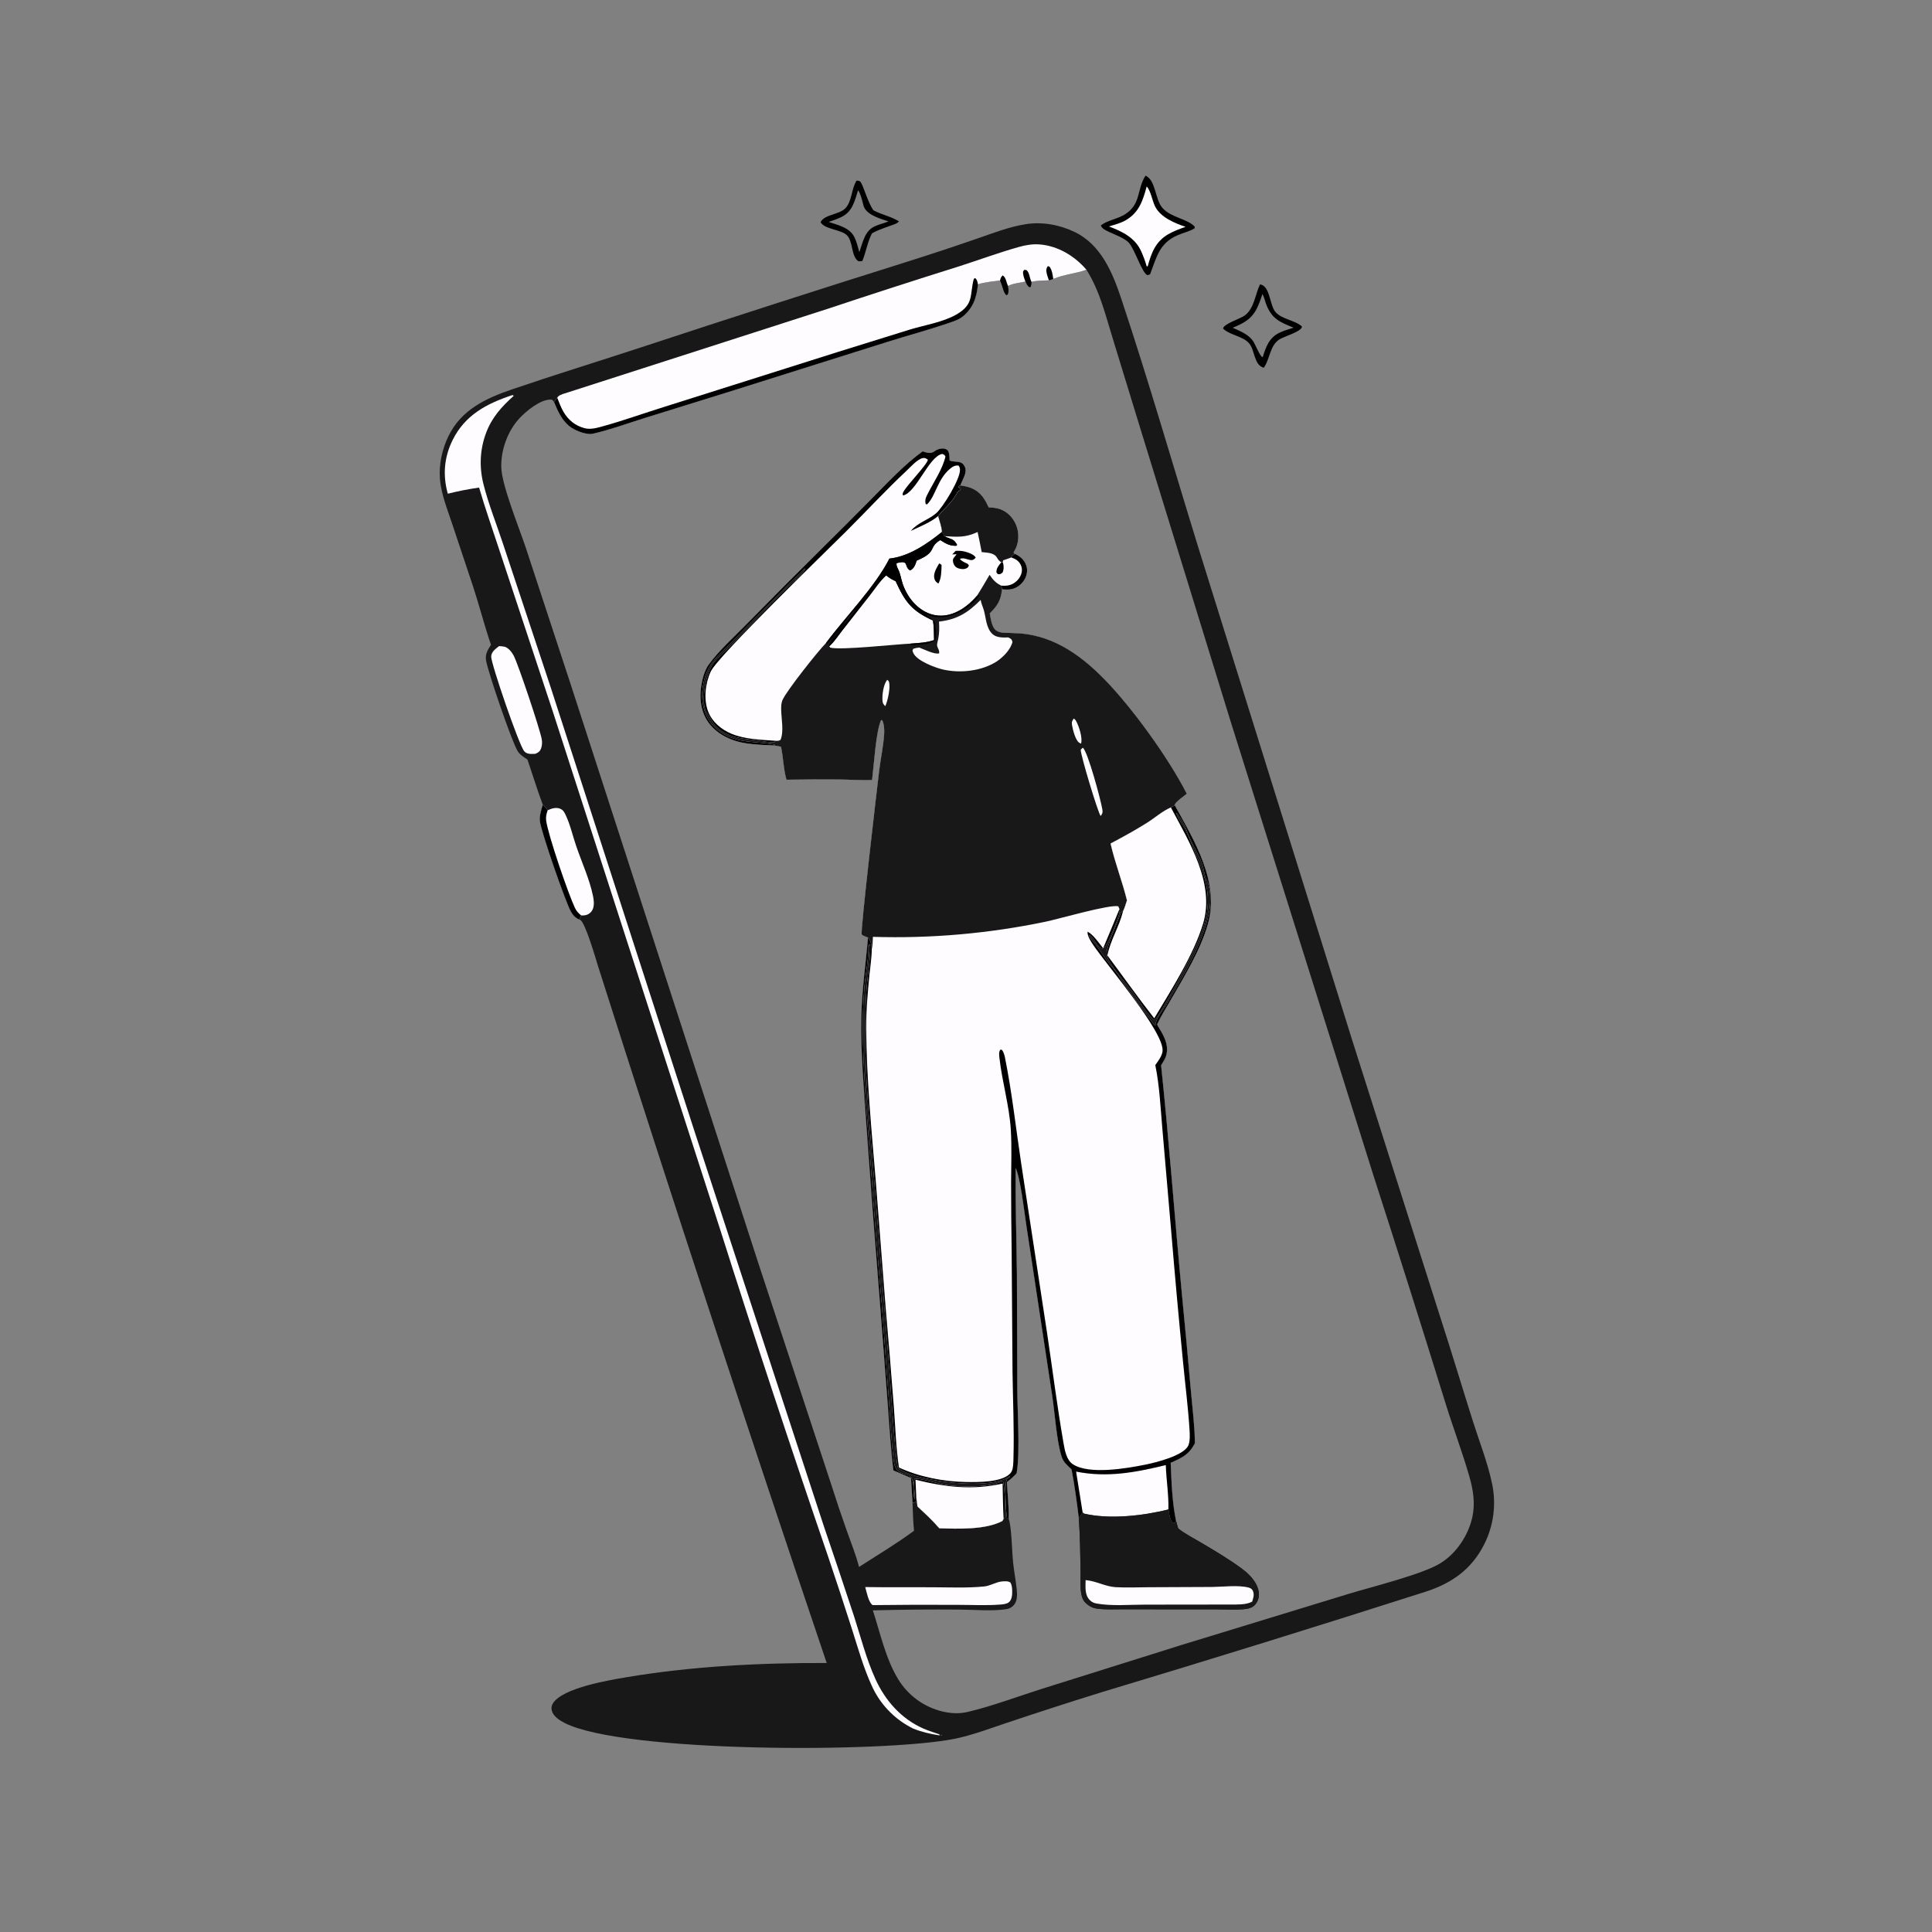 <?xml version="1.0" encoding="utf-8" ?>
<svg xmlns="http://www.w3.org/2000/svg" xmlns:xlink="http://www.w3.org/1999/xlink" width="1024" height="1024">
	<rect width="100%" height="100%" fill="#808080" stroke="none"/>
	<path fill="#181818" d="M260.235 341.742C256.704 331.484 254.048 320.894 250.65 310.575L239.864 278.232C237.284 270.396 233.819 262.007 233.175 253.748C232.584 246.153 234.343 238.102 237.637 231.263C244.398 217.225 257.412 211.134 271.485 206.335C294.163 198.6 317.059 191.57 339.823 184.1Q409.479 161.146 479.445 139.156Q498.211 133.247 516.809 126.831C525.588 123.852 534.587 120.224 543.768 118.803C552.553 117.443 561.853 119.173 569.813 123.066C583.7 129.858 589.765 144.715 594.359 158.514C609.025 202.573 621.855 247.226 635.571 291.579L716.738 551.448L763.19 697.549C769.197 716.045 774.769 734.658 780.637 753.192C784.056 763.989 788.496 775.2 790.806 786.276Q791.022 787.282 791.195 788.296Q791.368 789.311 791.498 790.331Q791.628 791.352 791.715 792.377Q791.803 793.402 791.847 794.431Q791.891 795.458 791.891 796.487Q791.892 797.516 791.849 798.544Q791.807 799.573 791.721 800.598Q791.635 801.623 791.506 802.644Q791.377 803.665 791.205 804.68Q791.034 805.694 790.819 806.701Q790.605 807.707 790.349 808.703Q790.092 809.7 789.794 810.685Q789.496 811.67 789.156 812.641Q788.817 813.613 788.437 814.569Q788.057 815.525 787.638 816.465Q787.218 817.404 786.759 818.325C780.171 831.568 769.744 838.995 755.951 843.531Q670.038 871.01 583.657 896.981Q558.776 904.707 534.075 912.994C524.876 916.009 515.336 919.739 505.849 921.626C468.345 929.084 330.18 929.041 299.227 913.187C296.571 911.827 293.272 909.73 292.457 906.64C292.084 905.225 292.349 903.9 293.133 902.696C298.397 894.606 322.484 890.577 331.951 888.983C366.612 883.15 403.035 881.282 438.176 881.428Q375.915 697.258 316.951 512.005C315.881 508.613 310.166 488.616 307.455 487.511C307.331 487.461 307.193 487.457 307.062 487.43C305.006 486.499 303.69 485.187 302.609 483.231C299.568 477.732 286.87 441.051 286.156 435.306C285.791 432.365 286.904 429.27 287.667 426.455C284.725 418.594 282.288 410.515 279.55 402.578C277.655 401.293 275.551 400.075 274.347 398.069C271.137 392.719 258.907 356.974 257.638 350.162C257.015 346.818 258.497 344.458 260.235 341.742ZM558.261 147.844C557.47 148.148 556.775 148.469 555.929 148.57C553.076 148.764 549.456 148.604 546.759 149.432C546.783 150.442 546.642 151.118 546.319 152.074L545.717 152.346C544.452 151.551 544.086 150.544 543.484 149.245C540.698 149.839 536.774 150.24 534.312 151.57C534.488 152.765 534.661 153.885 534.466 155.09C534.292 156.17 534.275 155.941 533.477 156.527C532.44 155.864 531.789 153.969 531.468 152.828C531.065 151.397 530.559 150.058 530.003 148.681C526.183 149.202 521.981 149.486 518.325 150.713C517.719 157.615 515.75 163.374 510.16 167.874C507.952 169.651 504.358 170.692 501.697 171.6C491.495 175.078 481.008 177.852 470.723 181.103L389.227 206.784L341.503 221.635C332.445 224.447 323.431 227.796 314.178 229.889C311.056 230.595 305.68 228.495 303.15 226.858C298.105 223.596 295.837 218.333 293.625 213.02C293.101 212.429 292.884 211.812 292.037 211.786C286.507 211.612 279.186 217.644 275.525 221.495C269.061 228.292 265.355 238.641 265.703 247.986C266.058 257.527 275.394 280.399 278.677 290.295L302.893 363.998L402.016 669.744L440.497 786.565Q444.478 799.179 448.917 811.64C451.108 817.84 453.698 824.146 455.305 830.518C465.033 824.236 475.165 818.229 484.451 811.328C483.94 806.4 483.85 801.421 483.656 796.471C483.433 792.103 483.116 787.737 482.838 783.372C479.798 781.941 476.611 780.739 473.539 779.355C472.127 768.328 471.505 757.161 470.657 746.076L466.294 689.296Q462.539 643.27 459.263 597.207C457.943 577.952 456.17 558.436 456.542 539.127C456.814 524.957 458.824 511.066 460.068 496.981C459.689 496.712 459.275 496.604 458.841 496.438C458.308 496.233 456.998 495.771 456.737 495.25C455.95 493.68 464.963 416.883 465.976 408.455C466.752 402.007 468.297 395.17 468.631 388.752C468.753 386.402 468.594 383.91 467.629 381.746L467.008 381.659C464.308 387.148 463.143 406.118 462.227 413.451C456.527 413.621 450.778 413.222 445.073 413.145Q430.957 413.001 416.842 413.271C415.222 407.591 415.194 401.554 413.941 395.779Q412.174 395.499 410.425 395.122C405.788 394.886 401.073 394.758 396.47 394.148C388.526 393.095 380.438 389.683 375.578 383.044C371.47 377.433 370.612 370.203 371.68 363.476C372.274 359.738 373.423 355.287 375.672 352.203C381.22 344.598 388.818 337.852 395.403 331.116Q415.313 310.803 435.525 290.789Q448.905 277.588 462.112 264.214C470.674 255.561 479.158 246.371 489.035 239.198C495.593 241.623 494.123 238.208 499.209 237.723C500.411 237.608 501.432 237.945 502.351 238.704C503.24 240.224 503.219 241.598 503.29 243.31L503.316 244.064C504.998 244.829 506.942 244.488 508.708 244.968C510.015 245.324 510.735 246.088 511.324 247.293C512.831 250.376 510.36 253.68 509.339 256.457L509.035 257.293C513.919 257.913 517.895 259.359 520.94 263.417C522.212 265.113 523.133 267.015 524.048 268.917C528.71 269.062 532.195 269.97 535.52 273.483Q536.068 274.072 536.552 274.713Q537.037 275.355 537.453 276.042Q537.87 276.73 538.214 277.456Q538.559 278.182 538.827 278.94Q539.096 279.698 539.286 280.479Q539.475 281.26 539.585 282.057Q539.694 282.853 539.721 283.657Q539.749 284.46 539.694 285.262C539.505 288.19 538.73 290.377 537.204 292.836C537.654 293.577 537.346 293.364 538.038 293.588C540.813 294.929 542.956 296.764 543.961 299.774C544.74 302.106 544.365 304.606 543.247 306.763C541.976 309.216 539.475 311.346 536.812 312.12C534.965 312.656 532.984 312.488 531.09 312.378C530.485 318.262 528.727 320.986 524.584 325.127C525.198 327.947 525.546 332.533 528.15 334.252C530.57 335.85 534.02 335.281 536.79 335.532C556.46 335.743 571.771 346.172 585.182 359.834C600.043 374.974 619.389 401.765 629.024 420.713C627.429 422.037 623.208 424.849 622.574 426.615L622.693 426.893C633.022 445.671 646.577 467.676 640.185 489.821C636.056 504.125 627.719 517.402 620.359 530.241C617.952 534.44 615.231 538.648 613.269 543.071C616.27 548.093 619.78 553.199 618.131 559.349C617.706 560.934 616.855 562.259 616.011 563.646L615.638 564.268C615.562 564.392 615.484 564.514 615.408 564.637C619.643 604.838 622.59 645.236 626.389 685.488Q628.969 711.693 631.263 737.925C632.04 746.871 633.271 756.061 633.302 765.029C630.073 771.048 626.593 772.618 620.483 775.327C620.931 785.53 621.247 796.11 623.332 806.125L624.446 810.096C627.967 812.911 632.159 815.002 636.035 817.302C643.59 821.785 651.335 826.308 658.389 831.565C662.431 834.578 666.648 838.959 667.21 844.213Q667.252 844.627 667.253 845.044Q667.254 845.46 667.214 845.875Q667.173 846.29 667.092 846.698Q667.01 847.107 666.889 847.505Q666.767 847.904 666.607 848.288Q666.446 848.672 666.249 849.039Q666.051 849.405 665.818 849.75Q665.584 850.096 665.318 850.416C663.811 852.256 661.42 852.724 659.166 852.923C654.656 853.321 649.867 852.995 645.326 852.992L618.949 852.973L595.867 852.945C591.057 852.938 585.944 853.256 581.188 852.556C579.006 852.234 577.32 851.307 575.683 849.842C574.086 848.413 573.483 846.827 573.108 844.753C572.405 840.864 572.82 836.493 572.743 832.528C572.563 823.218 572.453 813.802 571.776 804.516C570.717 795.952 569.565 787.258 567.936 778.784C565.786 776.803 563.663 775.069 562.723 772.192C559.998 763.846 559.077 748.657 557.635 739.457L543.903 648.983C542.915 642.445 540.8 624.061 538.284 619.071C538.164 637.864 538.758 656.718 538.989 675.514L539.182 735.999C539.215 747.609 540.662 769.155 538.998 779.731L538.884 780.482C538.859 780.632 538.831 780.782 538.804 780.932C537.187 782.66 535.558 784.112 533.666 785.534C534.012 791.918 534.776 798.582 534.627 804.959C536.219 809.505 536.354 822.482 536.976 828.29C537.494 833.126 538.453 837.909 538.918 842.749C539.18 845.482 539.207 848.671 537.262 850.829C536.48 851.697 535.243 852.512 534.097 852.737C526.93 854.147 516.254 853.141 508.816 853.119Q485.72 852.916 462.632 853.526C466.514 865.522 469.435 879.17 476.031 889.99Q476.516 890.788 477.039 891.562Q477.562 892.335 478.123 893.082Q478.684 893.828 479.282 894.546Q479.879 895.264 480.511 895.952Q481.143 896.639 481.808 897.295Q482.473 897.95 483.17 898.572Q483.867 899.194 484.593 899.78Q485.32 900.367 486.075 900.917Q486.829 901.467 487.61 901.979Q488.391 902.491 489.197 902.964Q490.002 903.436 490.83 903.869Q491.658 904.301 492.506 904.692Q493.354 905.083 494.22 905.432Q495.086 905.78 495.969 906.085Q496.852 906.391 497.748 906.652Q498.645 906.913 499.553 907.13C504.031 908.197 508.486 908.411 512.985 907.342C526.076 904.232 539.092 899.277 551.951 895.206L626.118 871.904L715.003 844.724C726.945 841.092 753.933 834.437 763.441 828.549C771.917 823.301 778.243 813.798 780.366 804.118C781.964 796.832 780.826 789.685 778.796 782.599C775.136 769.823 770.355 757.243 766.394 744.53Q747.567 683.758 728.014 623.215L652.184 382.137L604.891 228.708L590.093 180.444C586.035 167.51 583.14 154.558 575.844 142.973C570.086 145.07 563.929 145.419 558.261 147.844Z"/>
	<path fill="#FEFCFE" d="M287.667 426.455C288.692 427.416 289.527 428.263 290.282 429.468C292.069 428.586 294.326 427.884 296.331 428.45C298.145 428.962 298.897 430.073 299.678 431.686C302.165 436.824 303.491 442.796 305.327 448.208C308.282 456.917 312.434 465.843 314.293 474.824C314.73 476.931 315.023 479.346 314.351 481.442C313.909 482.817 313.041 483.818 311.782 484.533C310.634 485.183 309.314 485.253 308.034 485.194L307.062 487.43C305.006 486.499 303.69 485.187 302.609 483.231C299.568 477.732 286.87 441.051 286.156 435.306C285.791 432.365 286.904 429.27 287.667 426.455Z"/>
	<path d="M287.667 426.455C288.692 427.416 289.527 428.263 290.282 429.468C289.614 431.372 289.208 432.943 289.481 434.97C290.52 442.668 301.171 473.703 304.689 481.12C305.542 482.919 306.498 483.956 308.034 485.194L307.062 487.43C305.006 486.499 303.69 485.187 302.609 483.231C299.568 477.732 286.87 441.051 286.156 435.306C285.791 432.365 286.904 429.27 287.667 426.455Z"/>
	<path fill="#FEFCFE" d="M489.035 239.198C495.593 241.623 494.123 238.208 499.209 237.723C500.411 237.608 501.432 237.945 502.351 238.704C503.24 240.224 503.219 241.598 503.29 243.31L503.316 244.064C504.998 244.829 506.942 244.488 508.708 244.968C510.015 245.324 510.735 246.088 511.324 247.293C512.831 250.376 510.36 253.68 509.339 256.457L509.035 257.293C513.919 257.913 517.895 259.359 520.94 263.417C522.212 265.113 523.133 267.015 524.048 268.917C528.71 269.062 532.195 269.97 535.52 273.483Q536.068 274.072 536.552 274.713Q537.037 275.355 537.453 276.042Q537.87 276.73 538.214 277.456Q538.559 278.182 538.827 278.94Q539.096 279.698 539.286 280.479Q539.475 281.26 539.585 282.057Q539.694 282.853 539.721 283.657Q539.749 284.46 539.694 285.262C539.505 288.19 538.73 290.377 537.204 292.836C537.654 293.577 537.346 293.364 538.038 293.588C540.813 294.929 542.956 296.764 543.961 299.774C544.74 302.106 544.365 304.606 543.247 306.763C541.976 309.216 539.475 311.346 536.812 312.12C534.965 312.656 532.984 312.488 531.09 312.378C530.485 318.262 528.727 320.986 524.584 325.127C525.198 327.947 525.546 332.533 528.15 334.252C530.57 335.85 534.02 335.281 536.79 335.532C556.46 335.743 571.771 346.172 585.182 359.834C600.043 374.974 619.389 401.765 629.024 420.713C627.429 422.037 623.208 424.849 622.574 426.615L622.693 426.893C633.022 445.671 646.577 467.676 640.185 489.821C636.056 504.125 627.719 517.402 620.359 530.241C617.952 534.44 615.231 538.648 613.269 543.071C616.27 548.093 619.78 553.199 618.131 559.349C617.706 560.934 616.855 562.259 616.011 563.646L615.638 564.268C615.562 564.392 615.484 564.514 615.408 564.637C619.643 604.838 622.59 645.236 626.389 685.488Q628.969 711.693 631.263 737.925C632.04 746.871 633.271 756.061 633.302 765.029C630.073 771.048 626.593 772.618 620.483 775.327C620.931 785.53 621.247 796.11 623.332 806.125L622.658 807.151L621.714 807.293C619.985 805.636 619.638 802.32 619.279 800.049C605.95 803.379 588.056 805.474 574.44 802.21L573.808 801.572C573.184 802.652 572.589 803.559 571.776 804.516C570.717 795.952 569.565 787.258 567.936 778.784C565.786 776.803 563.663 775.069 562.723 772.192C559.998 763.846 559.077 748.657 557.635 739.457L543.903 648.983C542.915 642.445 540.8 624.061 538.284 619.071C538.164 637.864 538.758 656.718 538.989 675.514L539.182 735.999C539.215 747.609 540.662 769.155 538.998 779.731L538.884 780.482C538.859 780.632 538.831 780.782 538.804 780.932C537.187 782.66 535.558 784.112 533.666 785.534C534.012 791.918 534.776 798.582 534.627 804.959L533.731 804.701C533.12 800.768 532.296 787.348 533.673 783.885L535.283 782.83L534.972 782.424C534.843 782.521 534.716 782.621 534.584 782.715C526.863 788.209 505.242 786.363 496.309 784.682C490.045 783.504 481.184 781.992 476.013 778.096C474.599 775.762 471.808 730.758 471.24 724.094L463.41 626.36C460.582 592.056 456.929 557.524 459.342 523.1C459.555 520.067 462.243 501.333 460.839 500.572L460.205 501.236C460.224 501.387 460.245 501.537 460.261 501.689C460.689 505.709 458.64 517.365 458.187 522.515C457.336 532.183 457.158 542.112 457.376 551.809C457.859 573.306 459.742 594.961 461.415 616.404Q464.073 654.091 467.388 691.725L471.438 746.576C472.076 755.252 472.459 764.066 473.491 772.699C473.706 774.491 473.956 776.915 474.933 778.457C475.384 779.17 475.452 779.278 476.128 779.783C479.22 782.093 482.668 780.443 483.816 785.357C484.545 788.481 483.892 791.629 484.724 794.826C485.455 792.324 483.39 785.109 485.013 783.68C490.353 784.096 495.458 785.997 500.71 786.947C507.73 788.217 524.182 788.484 530.282 785.462L531.708 785.613C532.944 791.577 532.523 798.343 532.556 804.438L531.949 804.98L531.287 806.145C522.442 810.887 507.805 810.315 497.873 810.032C494.279 805.873 490.307 802.179 486.27 798.464L485.61 792.736L485.364 795.871C484.357 796.501 484.92 796.284 483.656 796.471C483.433 792.103 483.116 787.737 482.838 783.372C479.798 781.941 476.611 780.739 473.539 779.355C472.127 768.328 471.505 757.161 470.657 746.076L466.294 689.296Q462.539 643.27 459.263 597.207C457.943 577.952 456.17 558.436 456.542 539.127C456.814 524.957 458.824 511.066 460.068 496.981C459.689 496.712 459.275 496.604 458.841 496.438C458.308 496.233 456.998 495.771 456.737 495.25C455.95 493.68 464.963 416.883 465.976 408.455C466.752 402.007 468.297 395.17 468.631 388.752C468.753 386.402 468.594 383.91 467.629 381.746L467.008 381.659C464.308 387.148 463.143 406.118 462.227 413.451C456.527 413.621 450.778 413.222 445.073 413.145Q430.957 413.001 416.842 413.271C415.222 407.591 415.194 401.554 413.941 395.779Q412.174 395.499 410.425 395.122C405.788 394.886 401.073 394.758 396.47 394.148C388.526 393.095 380.438 389.683 375.578 383.044C371.47 377.433 370.612 370.203 371.68 363.476C372.274 359.738 373.423 355.287 375.672 352.203C381.22 344.598 388.818 337.852 395.403 331.116Q415.313 310.803 435.525 290.789Q448.905 277.588 462.112 264.214C470.674 255.561 479.158 246.371 489.035 239.198Z"/>
	<path fill="#181818" d="M489.035 239.198C495.593 241.623 494.123 238.208 499.209 237.723C500.411 237.608 501.432 237.945 502.351 238.704C503.24 240.224 503.219 241.598 503.29 243.31L503.316 244.064C504.998 244.829 506.942 244.488 508.708 244.968C510.015 245.324 510.735 246.088 511.324 247.293C512.831 250.376 510.36 253.68 509.339 256.457L509.035 257.293C513.919 257.913 517.895 259.359 520.94 263.417C522.212 265.113 523.133 267.015 524.048 268.917C528.71 269.062 532.195 269.97 535.52 273.483Q536.068 274.072 536.552 274.713Q537.037 275.355 537.453 276.042Q537.87 276.73 538.214 277.456Q538.559 278.182 538.827 278.94Q539.096 279.698 539.286 280.479Q539.475 281.26 539.585 282.057Q539.694 282.853 539.721 283.657Q539.749 284.46 539.694 285.262C539.505 288.19 538.73 290.377 537.204 292.836C537.654 293.577 537.346 293.364 538.038 293.588C540.813 294.929 542.956 296.764 543.961 299.774C544.74 302.106 544.365 304.606 543.247 306.763C541.976 309.216 539.475 311.346 536.812 312.12C534.965 312.656 532.984 312.488 531.09 312.378C530.485 318.262 528.727 320.986 524.584 325.127C525.198 327.947 525.546 332.533 528.15 334.252C530.57 335.85 534.02 335.281 536.79 335.532C556.46 335.743 571.771 346.172 585.182 359.834C600.043 374.974 619.389 401.765 629.024 420.713C627.429 422.037 623.208 424.849 622.574 426.615L622.693 426.893L620.6 427.965C616.312 429.764 612.058 433.525 608.068 436.047C601.773 440.025 595.207 443.601 588.629 447.088C590.95 457.28 594.818 467.072 597.319 477.221C596.661 479.151 596.113 481.252 595.189 483.066L594.882 482.929L594.265 483.382C592.617 488.037 586.521 501.549 586.567 505.158C586.585 506.603 586.997 507.765 587.703 509.002C591.034 514.835 596.155 520.279 600.219 525.669C603.73 530.325 606.781 535.805 610.847 539.973C611.367 540.505 611.049 540.284 612.097 540.304C613.853 538.954 616.328 533.973 617.616 531.837C622.305 524.06 626.605 515.943 630.711 507.847C640.898 487.758 643.897 475.895 634.592 454.671C632.517 449.938 630.737 444.875 628.528 440.245C626.957 436.951 624.282 434.418 623.417 430.762C625.488 433.009 628.081 437.514 629.111 440.439C631.176 446.301 634.715 451.546 636.969 457.324C638.084 460.185 638.186 463.504 639.476 466.242C648.103 484.548 627.149 516.886 617.998 532.725C616.395 535.5 612.739 539.818 612.43 542.939C612.403 543.205 612.4 543.473 612.385 543.74C611.051 542.691 594.444 520.033 593.234 517.73C591.696 514.804 589.501 512.859 587.517 510.262C585.194 507.222 583.194 503.939 580.9 500.88C579.578 499.117 577.958 497.691 577.073 495.644L577.665 495.557C579.467 497.165 580.38 499.173 581.807 501.064C582.656 502.189 582.966 502.557 584.367 502.758C585.027 502.326 585.089 502.324 585.723 501.705C587.337 500.127 593.705 484.801 593.477 482.636C593.447 482.359 593.388 482.085 593.344 481.81L592.732 480.38C588.485 479.139 560.945 487.123 554.241 488.51Q542.964 490.864 531.567 492.548Q520.17 494.232 508.694 495.239Q497.218 496.246 485.702 496.572Q474.186 496.899 462.671 496.545C462.536 498.716 462.554 501.033 462.05 503.15C461.893 500.44 461.847 499.161 460.068 496.981C459.689 496.712 459.275 496.604 458.841 496.438C458.308 496.233 456.998 495.771 456.737 495.25C455.95 493.68 464.963 416.883 465.976 408.455C466.752 402.007 468.297 395.17 468.631 388.752C468.753 386.402 468.594 383.91 467.629 381.746L467.008 381.659C464.308 387.148 463.143 406.118 462.227 413.451C456.527 413.621 450.778 413.222 445.073 413.145Q430.957 413.001 416.842 413.271C415.222 407.591 415.194 401.554 413.941 395.779Q412.174 395.499 410.425 395.122C405.788 394.886 401.073 394.758 396.47 394.148C388.526 393.095 380.438 389.683 375.578 383.044C371.47 377.433 370.612 370.203 371.68 363.476C372.274 359.738 373.423 355.287 375.672 352.203C381.22 344.598 388.818 337.852 395.403 331.116Q415.313 310.803 435.525 290.789Q448.905 277.588 462.112 264.214C470.674 255.561 479.158 246.371 489.035 239.198Z"/>
	<path fill="#FEFCFE" d="M489.035 239.198C495.593 241.623 494.123 238.208 499.209 237.723C500.411 237.608 501.432 237.945 502.351 238.704C503.24 240.224 503.219 241.598 503.29 243.31L503.316 244.064C504.998 244.829 506.942 244.488 508.708 244.968C510.015 245.324 510.735 246.088 511.324 247.293C512.831 250.376 510.36 253.68 509.339 256.457L509.035 257.293C508.149 257.763 508.498 257.43 507.989 258.292L509.319 258.995C508.732 260.098 509.142 259.619 508.138 260.351C507.292 260.968 507.142 261.431 506.648 262.341C504.468 266.357 500.13 269.851 497.274 273.495C497.901 276.009 499.221 279.397 499.272 281.924C491.386 288.319 481.695 294.956 471.4 296.069C463.794 311.083 448.085 326.937 437.744 340.867C433.25 345.482 417.218 365.739 414.849 370.815C414.038 372.551 414.008 374.3 414.038 376.179C414.113 380.924 415.588 387.794 413.672 392.174C412.542 392.765 412.133 392.673 410.894 392.622L410.499 393.452C407.628 393.519 404.645 392.882 401.791 392.511C393.998 391.499 385.512 391.138 379.594 385.1C377.509 382.972 376.088 379.859 374.436 377.366C372.185 373.969 373.17 365.808 373.995 361.919C374.64 358.879 376.21 354.286 377.979 351.738C380.146 348.617 383.953 345.764 386.635 342.958C396.793 332.331 406.913 321.763 417.351 311.403C419.983 308.79 425.428 304.625 426.914 301.376C426.076 301.458 426.546 301.298 425.753 302.173C423.509 304.651 420.732 306.828 418.372 309.256L387.955 340.177C384.195 344.067 379.547 347.92 376.583 352.447C373.628 356.961 371.963 363.953 372.15 369.329C372.373 375.738 374.612 381.779 379.478 386.101C388.89 394.461 399.317 392.568 410.616 394.66L410.425 395.122C405.788 394.886 401.073 394.758 396.47 394.148C388.526 393.095 380.438 389.683 375.578 383.044C371.47 377.433 370.612 370.203 371.68 363.476C372.274 359.738 373.423 355.287 375.672 352.203C381.22 344.598 388.818 337.852 395.403 331.116Q415.313 310.803 435.525 290.789Q448.905 277.588 462.112 264.214C470.674 255.561 479.158 246.371 489.035 239.198Z"/>
	<path d="M489.035 239.198C495.593 241.623 494.123 238.208 499.209 237.723C500.411 237.608 501.432 237.945 502.351 238.704C503.24 240.224 503.219 241.598 503.29 243.31L503.316 244.064C504.998 244.829 506.942 244.488 508.708 244.968C510.015 245.324 510.735 246.088 511.324 247.293C512.831 250.376 510.36 253.68 509.339 256.457L509.035 257.293C508.149 257.763 508.498 257.43 507.989 258.292L509.319 258.995C508.732 260.098 509.142 259.619 508.138 260.351C507.292 260.968 507.142 261.431 506.648 262.341C504.468 266.357 500.13 269.851 497.274 273.495C493.238 276.884 487.546 279.099 482.775 281.378C486.689 276.759 491.834 275.753 496.189 272.02C499.802 268.923 509.232 253.516 508.802 248.764C508.718 247.834 508.577 247.465 508.027 246.748C506.116 246.588 504.874 247.319 503.43 248.544C496.823 254.151 495.893 262.972 491.372 267.304L490.681 267.207C489.958 264.972 490.93 263.257 491.927 261.316C495.061 255.216 499.534 248.696 501.113 242.01C500.569 240.893 500.461 241.075 499.39 240.592C492.343 241.815 485.596 261.256 478.586 262.615C478.324 261.61 478.385 261.505 478.867 260.611C480.838 256.95 491.417 246.272 491.806 243.638C490.786 242.987 490.294 242.531 489.001 242.813C486.159 243.433 482.441 247.678 480.318 249.666C469.413 259.879 459.211 270.94 448.625 281.494C437.644 292.441 380.577 347.61 376.7 355.95C373.805 362.179 372.839 370.666 375.335 377.142C377.449 382.625 382.236 386.579 387.535 388.835C394.7 391.885 403.218 392.038 410.894 392.622L410.499 393.452C407.628 393.519 404.645 392.882 401.791 392.511C393.998 391.499 385.512 391.138 379.594 385.1C377.509 382.972 376.088 379.859 374.436 377.366C372.185 373.969 373.17 365.808 373.995 361.919C374.64 358.879 376.21 354.286 377.979 351.738C380.146 348.617 383.953 345.764 386.635 342.958C396.793 332.331 406.913 321.763 417.351 311.403C419.983 308.79 425.428 304.625 426.914 301.376C426.076 301.458 426.546 301.298 425.753 302.173C423.509 304.651 420.732 306.828 418.372 309.256L387.955 340.177C384.195 344.067 379.547 347.92 376.583 352.447C373.628 356.961 371.963 363.953 372.15 369.329C372.373 375.738 374.612 381.779 379.478 386.101C388.89 394.461 399.317 392.568 410.616 394.66L410.425 395.122C405.788 394.886 401.073 394.758 396.47 394.148C388.526 393.095 380.438 389.683 375.578 383.044C371.47 377.433 370.612 370.203 371.68 363.476C372.274 359.738 373.423 355.287 375.672 352.203C381.22 344.598 388.818 337.852 395.403 331.116Q415.313 310.803 435.525 290.789Q448.905 277.588 462.112 264.214C470.674 255.561 479.158 246.371 489.035 239.198Z"/>
	<path fill="#FEFCFE" d="M497.274 273.495C500.13 269.851 504.468 266.357 506.648 262.341C507.142 261.431 507.292 260.968 508.138 260.351C509.142 259.619 508.732 260.098 509.319 258.995L507.989 258.292C508.498 257.43 508.149 257.763 509.035 257.293C513.919 257.913 517.895 259.359 520.94 263.417C522.212 265.113 523.133 267.015 524.048 268.917C528.71 269.062 532.195 269.97 535.52 273.483Q536.068 274.072 536.552 274.713Q537.037 275.355 537.453 276.042Q537.87 276.73 538.214 277.456Q538.559 278.182 538.827 278.94Q539.096 279.698 539.286 280.479Q539.475 281.26 539.585 282.057Q539.694 282.853 539.721 283.657Q539.749 284.46 539.694 285.262C539.505 288.19 538.73 290.377 537.204 292.836C537.654 293.577 537.346 293.364 538.038 293.588C540.813 294.929 542.956 296.764 543.961 299.774C544.74 302.106 544.365 304.606 543.247 306.763C541.976 309.216 539.475 311.346 536.812 312.12C534.965 312.656 532.984 312.488 531.09 312.378L530.732 310.409C527.745 308.982 526.343 307.36 524.499 304.662C522.303 308.414 520.132 312.179 517.765 315.827C515.081 318.978 511.826 321.823 508.162 323.778C503.496 326.269 498.346 327.154 493.254 325.455C485.968 323.025 480.758 316.39 478.385 309.275C477.531 306.716 477.265 304.155 476.033 301.713C475.472 300.601 475.16 299.955 475.139 298.666C475.594 298.35 475.404 298.421 475.973 298.291C481.972 296.916 478.991 300.22 482.341 302.356C484.37 301.396 484.981 299.684 485.697 297.657L485.883 297.118C497.041 292.494 491.817 290.147 498.354 286.25C501.069 287.927 502.957 289.215 506.239 289.28C507.004 289.294 506.656 289.393 507.299 288.78C506.451 287.252 505.574 286.18 503.904 285.612C502.698 285.202 501.582 284.706 500.427 284.171C500.234 283.402 499.662 282.619 499.272 281.924C499.221 279.397 497.901 276.009 497.274 273.495Z"/>
	<path fill="#181818" d="M497.274 273.495C500.13 269.851 504.468 266.357 506.648 262.341C507.142 261.431 507.292 260.968 508.138 260.351C509.142 259.619 508.732 260.098 509.319 258.995L507.989 258.292C508.498 257.43 508.149 257.763 509.035 257.293C513.919 257.913 517.895 259.359 520.94 263.417C522.212 265.113 523.133 267.015 524.048 268.917C528.71 269.062 532.195 269.97 535.52 273.483Q536.068 274.072 536.552 274.713Q537.037 275.355 537.453 276.042Q537.87 276.73 538.214 277.456Q538.559 278.182 538.827 278.94Q539.096 279.698 539.286 280.479Q539.475 281.26 539.585 282.057Q539.694 282.853 539.721 283.657Q539.749 284.46 539.694 285.262C539.505 288.19 538.73 290.377 537.204 292.836C537.654 293.577 537.346 293.364 538.038 293.588C536.743 294.225 536.567 294.15 536.008 295.453C534.577 295.992 533.155 296.514 531.695 296.967L531.441 298.082L530.702 298.067C530.01 297.572 529.493 297.197 529.004 296.483C528.695 296.033 528.439 295.546 528.114 295.107C526.447 292.855 522.89 292.962 520.322 292.616Q519.312 287.281 518.154 281.977C511.513 285.059 507.446 284.562 500.427 284.171C500.234 283.402 499.662 282.619 499.272 281.924C499.221 279.397 497.901 276.009 497.274 273.495Z"/>
	<path d="M538.038 293.588C540.813 294.929 542.956 296.764 543.961 299.774C544.74 302.106 544.365 304.606 543.247 306.763C541.976 309.216 539.475 311.346 536.812 312.12C534.965 312.656 532.984 312.488 531.09 312.378L530.732 310.409C532.442 310.484 534.045 310.541 535.676 309.936Q536.133 309.764 536.569 309.547Q537.006 309.329 537.418 309.068Q537.83 308.807 538.213 308.505Q538.596 308.204 538.946 307.864Q539.297 307.525 539.61 307.151Q539.924 306.778 540.197 306.374Q540.471 305.97 540.702 305.541Q540.933 305.111 541.119 304.66C541.839 302.887 541.817 300.975 540.949 299.258C539.894 297.171 538.128 296.199 536.008 295.453C536.567 294.15 536.743 294.225 538.038 293.588Z"/>
	<path d="M530.702 298.067L531.441 298.082C531.629 298.483 531.708 298.597 531.795 299.092C532.051 300.551 532.033 302.267 531.282 303.558C530.126 304.331 530.148 304.427 528.785 304.264L528.112 303.29C528.086 301.185 529.374 299.582 530.702 298.067Z"/>
	<path d="M506.521 291.962C508.118 291.919 509.76 291.905 511.312 292.331C513.157 292.837 516.102 293.757 517.128 295.465C514.98 298.862 511.911 294.831 508.763 296.242C509.746 297.537 511.384 298.112 512.809 298.816C513.041 298.966 513.372 299.51 513.544 299.739C512.993 300.859 512.777 301.103 511.473 301.483C510.204 301.853 508.214 301.488 507.09 300.839C506.079 300.256 505.488 299.254 505.215 298.146C504.615 295.705 505.939 295.551 506.99 293.747L504.703 293.85L506.521 291.962Z"/>
	<path d="M497.793 298.62C498.599 298.971 498.152 298.716 499.054 299.512C498.97 302.513 498.944 306.747 497.337 309.329C496.097 308.357 495.608 308.107 495.205 306.515C494.556 303.953 496.557 300.691 497.793 298.62Z"/>
	<path fill="#FEFCFE" d="M439.521 342.513C442.013 340.406 444.172 337.013 446.191 334.441L461.136 315.362C463.807 311.942 466.444 307.858 469.683 304.976C471.124 306.144 472.486 306.997 474.166 307.793L474.697 308.041C479.743 319.054 483.173 323.723 494.499 328.866C495.034 332.304 495.008 335.783 495.075 339.254C491.089 340.672 486.785 340.803 482.605 341.131C475.237 341.427 445.435 344.742 440.039 343.251L439.521 342.513Z"/>
	<path d="M471.4 296.069C481.695 294.956 491.386 288.319 499.272 281.924C499.662 282.619 500.234 283.402 500.427 284.171C501.582 284.706 502.698 285.202 503.904 285.612C505.574 286.18 506.451 287.252 507.299 288.78C506.656 289.393 507.004 289.294 506.239 289.28C502.957 289.215 501.069 287.927 498.354 286.25C491.817 290.147 497.041 292.494 485.883 297.118L485.697 297.657C484.981 299.684 484.37 301.396 482.341 302.356C478.991 300.22 481.972 296.916 475.973 298.291C475.404 298.421 475.594 298.35 475.139 298.666C475.16 299.955 475.472 300.601 476.033 301.713C477.265 304.155 477.531 306.716 478.385 309.275C480.758 316.39 485.968 323.025 493.254 325.455C498.346 327.154 503.496 326.269 508.162 323.778C511.826 321.823 515.081 318.978 517.765 315.827L519.265 315.437L517.526 317.669C513.495 322.739 505.986 326.656 499.631 327.061C495.716 327.311 492.381 326.85 489.064 324.655C491.204 326.204 494.053 327.813 495.645 329.917C495.821 332.699 496.438 336.416 495.797 339.106C493.315 341.878 486.892 341.561 483.238 341.965C482.563 341.435 482.702 341.755 482.605 341.131C486.785 340.803 491.089 340.672 495.075 339.254C495.008 335.783 495.034 332.304 494.499 328.866C483.173 323.723 479.743 319.054 474.697 308.041L474.166 307.793C472.486 306.997 471.124 306.144 469.683 304.976C466.444 307.858 463.807 311.942 461.136 315.362L446.191 334.441C444.172 337.013 442.013 340.406 439.521 342.513C439.505 342.151 439.375 341.776 439.475 341.428C439.945 339.788 451.292 326.31 453.572 323.369L452.837 323.453L453.874 322.751C452.274 324.205 450.073 325.842 449.067 327.764C446.736 332.216 441.975 337.516 438.456 341.187L437.744 340.867C448.085 326.937 463.794 311.083 471.4 296.069Z"/>
	<path fill="#FEFCFE" d="M519.766 317.96C520.07 319.927 520.94 321.597 521.475 323.485C522.661 327.664 522.645 332.888 526.023 336.054C528.156 338.053 531.647 337.956 534.396 337.857C535.88 338.655 536.108 338.523 536.634 340.202C535.749 344.191 531.602 348.411 528.315 350.55C520.344 355.739 508.76 356.975 499.618 354.815C495.425 353.824 486.319 350.323 484.249 346.426C483.85 345.676 483.843 345.523 483.633 344.781L484.039 343.866C485.114 343.521 486.09 343.343 487.211 343.213C489.655 344.127 495.267 346.969 497.737 346.308C498.082 344.592 496.85 343.603 496.669 342.022C496.578 341.23 497.12 339.466 497.281 338.641C497.908 335.429 497.871 332.714 497.688 329.456C507.246 328.396 513.151 324.674 519.766 317.96Z"/>
	<path fill="#FEFCFE" d="M573.908 396.302C576.503 398.073 583.575 424.473 584.293 429.157C584.539 430.763 584.302 431.237 583.356 432.513C581.886 430.525 572.751 400.372 572.794 397.318L573.908 396.302Z"/>
	<path fill="#FEFCFE" d="M569.099 380.854C569.799 381.272 570.033 381.57 570.428 382.307C571.942 385.135 573.886 391.109 572.976 394.125C572.579 393.959 572.349 393.881 571.971 393.633C570.029 392.362 568.593 386.712 568.217 384.429C567.933 382.698 568.114 382.288 569.099 380.854Z"/>
	<path fill="#FEFCFE" d="M470.196 360.338C470.755 360.756 470.91 360.713 471.118 361.278C472.158 364.096 470.469 371.662 469.217 374.293C468.418 373.44 467.887 372.937 467.77 371.72C467.453 368.438 468.156 363.024 470.196 360.338Z"/>
	<path d="M620.6 427.965L622.693 426.893C633.022 445.671 646.577 467.676 640.185 489.821C636.056 504.125 627.719 517.402 620.359 530.241C617.952 534.44 615.231 538.648 613.269 543.071C616.27 548.093 619.78 553.199 618.131 559.349C617.706 560.934 616.855 562.259 616.011 563.646L615.638 564.268C615.562 564.392 615.484 564.514 615.408 564.637C619.643 604.838 622.59 645.236 626.389 685.488Q628.969 711.693 631.263 737.925C632.04 746.871 633.271 756.061 633.302 765.029C630.073 771.048 626.593 772.618 620.483 775.327C620.931 785.53 621.247 796.11 623.332 806.125L622.658 807.151L621.714 807.293C619.985 805.636 619.638 802.32 619.279 800.049C605.95 803.379 588.056 805.474 574.44 802.21L573.808 801.572C573.184 802.652 572.589 803.559 571.776 804.516C570.717 795.952 569.565 787.258 567.936 778.784C565.786 776.803 563.663 775.069 562.723 772.192C559.998 763.846 559.077 748.657 557.635 739.457L543.903 648.983C542.915 642.445 540.8 624.061 538.284 619.071C538.164 637.864 538.758 656.718 538.989 675.514L539.182 735.999C539.215 747.609 540.662 769.155 538.998 779.731L538.884 780.482C538.859 780.632 538.831 780.782 538.804 780.932C537.187 782.66 535.558 784.112 533.666 785.534C534.012 791.918 534.776 798.582 534.627 804.959L533.731 804.701C533.12 800.768 532.296 787.348 533.673 783.885L535.283 782.83L534.972 782.424C534.843 782.521 534.716 782.621 534.584 782.715C526.863 788.209 505.242 786.363 496.309 784.682C490.045 783.504 481.184 781.992 476.013 778.096C474.599 775.762 471.808 730.758 471.24 724.094L463.41 626.36C460.582 592.056 456.929 557.524 459.342 523.1C459.555 520.067 462.243 501.333 460.839 500.572L460.205 501.236C460.224 501.387 460.245 501.537 460.261 501.689C460.689 505.709 458.64 517.365 458.187 522.515C457.336 532.183 457.158 542.112 457.376 551.809C457.859 573.306 459.742 594.961 461.415 616.404Q464.073 654.091 467.388 691.725L471.438 746.576C472.076 755.252 472.459 764.066 473.491 772.699C473.706 774.491 473.956 776.915 474.933 778.457C475.384 779.17 475.452 779.278 476.128 779.783C479.22 782.093 482.668 780.443 483.816 785.357C484.545 788.481 483.892 791.629 484.724 794.826C485.455 792.324 483.39 785.109 485.013 783.68C490.353 784.096 495.458 785.997 500.71 786.947C507.73 788.217 524.182 788.484 530.282 785.462L531.708 785.613C532.944 791.577 532.523 798.343 532.556 804.438L531.949 804.98L531.287 806.145C522.442 810.887 507.805 810.315 497.873 810.032C494.279 805.873 490.307 802.179 486.27 798.464L485.61 792.736L485.364 795.871C484.357 796.501 484.92 796.284 483.656 796.471C483.433 792.103 483.116 787.737 482.838 783.372C479.798 781.941 476.611 780.739 473.539 779.355C472.127 768.328 471.505 757.161 470.657 746.076L466.294 689.296Q462.539 643.27 459.263 597.207C457.943 577.952 456.17 558.436 456.542 539.127C456.814 524.957 458.824 511.066 460.068 496.981C461.847 499.161 461.893 500.44 462.05 503.15C462.026 507.613 461.238 512.302 460.81 516.755C459.902 526.209 459.022 535.69 459.091 545.199C459.286 571.916 461.907 598.739 464.121 625.353L469.449 693.589Q471.732 719.606 473.751 745.644C474.564 756.289 474.868 767.265 476.451 777.812C487.16 782.787 500.159 785.311 511.9 785.492C517.874 785.585 531.767 785.863 535.823 780.492C537.174 778.703 537.096 774.822 537.159 772.601C537.586 757.431 536.852 742.12 536.655 726.941L536.2 663.5Q535.921 645.012 535.902 626.521C535.928 617.338 536.312 608.026 535.756 598.858C534.985 586.13 531.181 573.554 529.749 560.923C529.581 559.441 529.256 557.584 530.231 556.323L531.059 556.451C532.03 557.761 532.383 559.187 532.7 560.765C536.387 579.127 538.444 598.008 541.235 616.539L555.002 706.744C557.89 726.103 560.344 745.674 563.699 764.948C564.346 768.663 565.254 773.848 568.605 776.056C577.272 781.77 597.347 778.251 607.168 776.271C612.489 775.198 627.438 771.546 629.846 766.107C630.804 763.942 630.638 760.305 630.49 757.948C629.735 745.921 628.19 733.851 627.032 721.848Q623.718 688.048 620.899 654.202L616.122 598.796C615.121 587.486 614.618 575.616 612.329 564.519C613.808 562.433 615.764 559.939 616.155 557.346C617.641 547.506 586.528 511.473 579.296 500.664C578.187 499.006 576.072 495.727 576.471 493.803C579.618 495.53 582.404 499.787 584.694 502.589C587.58 495.661 590.534 488.77 593.344 481.81C593.388 482.085 593.447 482.359 593.477 482.636C593.705 484.801 587.337 500.127 585.723 501.705C585.089 502.324 585.027 502.326 584.367 502.758C582.966 502.557 582.656 502.189 581.807 501.064C580.38 499.173 579.467 497.165 577.665 495.557L577.073 495.644C577.958 497.691 579.578 499.117 580.9 500.88C583.194 503.939 585.194 507.222 587.517 510.262C589.501 512.859 591.696 514.804 593.234 517.73C594.444 520.033 611.051 542.691 612.385 543.74C612.4 543.473 612.403 543.205 612.43 542.939C612.739 539.818 616.395 535.5 617.998 532.725C627.149 516.886 648.103 484.548 639.476 466.242C638.186 463.504 638.084 460.185 636.969 457.324C634.715 451.546 631.176 446.301 629.111 440.439C628.081 437.514 625.488 433.009 623.417 430.762C624.282 434.418 626.957 436.951 628.528 440.245C630.737 444.875 632.517 449.938 634.592 454.671C643.897 475.895 640.898 487.758 630.711 507.847C626.605 515.943 622.305 524.06 617.616 531.837C616.328 533.973 613.853 538.954 612.097 540.304C611.049 540.284 611.367 540.505 610.847 539.973C606.781 535.805 603.73 530.325 600.219 525.669C596.155 520.279 591.034 514.835 587.703 509.002C586.997 507.765 586.585 506.603 586.567 505.158C586.521 501.549 592.617 488.037 594.265 483.382L594.882 482.929L595.189 483.066C596.113 481.252 596.661 479.151 597.319 477.221C594.818 467.072 590.95 457.28 588.629 447.088C595.207 443.601 601.773 440.025 608.068 436.047C612.058 433.525 616.312 429.764 620.6 427.965Z"/>
	<path fill="#FEFCFE" d="M588.629 447.088C595.207 443.601 601.773 440.025 608.068 436.047C612.058 433.525 616.312 429.764 620.6 427.965C630.252 446.19 644.082 468.254 637.67 489.548C632.677 506.127 620.718 524.755 611.771 539.735C603.239 528.82 595.213 517.495 586.93 506.39C588.549 498.24 593.253 491.095 595.189 483.066C596.113 481.252 596.661 479.151 597.319 477.221C594.818 467.072 590.95 457.28 588.629 447.088Z"/>
	<path fill="#FEFCFE" d="M570.361 779.978C586.752 783.29 601.927 780.436 617.898 776.512C618.132 784.355 619.499 792.184 619.279 800.049C605.95 803.379 588.056 805.474 574.44 802.21L573.808 801.572L570.361 779.978Z"/>
	<path fill="#FEFCFE" d="M485.232 784.294C501.114 788.196 515.231 789.913 531.4 786.331C531.545 792.542 531.585 798.778 531.949 804.98L531.287 806.145C522.442 810.887 507.805 810.315 497.873 810.032C494.279 805.873 490.307 802.179 486.27 798.464L485.61 792.736L485.232 784.294Z"/>
	<path fill="#FEFCFE" d="M295.367 210.853C295.534 210.488 295.532 210.406 295.868 210.107C297.053 209.053 299.572 208.453 301.085 207.954L438.697 163.681Q473.411 152.114 508.327 141.171C518.923 137.767 529.514 133.833 540.226 130.843C543.729 129.866 547.321 129.269 550.967 129.544C560.665 130.274 569.641 135.717 575.844 142.973C570.086 145.07 563.929 145.419 558.261 147.844C557.47 148.148 556.775 148.469 555.929 148.57C553.076 148.764 549.456 148.604 546.759 149.432C546.783 150.442 546.642 151.118 546.319 152.074L545.717 152.346C544.452 151.551 544.086 150.544 543.484 149.245C540.698 149.839 536.774 150.24 534.312 151.57C534.488 152.765 534.661 153.885 534.466 155.09C534.292 156.17 534.275 155.941 533.477 156.527C532.44 155.864 531.789 153.969 531.468 152.828C531.065 151.397 530.559 150.058 530.003 148.681C526.183 149.202 521.981 149.486 518.325 150.713C517.719 157.615 515.75 163.374 510.16 167.874C507.952 169.651 504.358 170.692 501.697 171.6C491.495 175.078 481.008 177.852 470.723 181.103L389.227 206.784L341.503 221.635C332.445 224.447 323.431 227.796 314.178 229.889C311.056 230.595 305.68 228.495 303.15 226.858C298.105 223.596 295.837 218.333 293.625 213.02L295.367 210.853Z"/>
	<path d="M295.367 210.853C296.324 213.301 297.299 215.928 298.619 218.21C301.187 222.65 304.853 225.613 309.821 226.946C313.124 227.832 316.79 226.693 320.013 225.798C330.703 222.83 341.285 219.014 351.886 215.711L444.251 186.493L482.302 174.66C490.122 172.296 499.781 170.781 506.853 166.73C516.536 161.183 513.804 156.229 516.166 147.757L516.928 147.378C517.942 148.432 518.065 149.338 518.325 150.713C517.719 157.615 515.75 163.374 510.16 167.874C507.952 169.651 504.358 170.692 501.697 171.6C491.495 175.078 481.008 177.852 470.723 181.103L389.227 206.784L341.503 221.635C332.445 224.447 323.431 227.796 314.178 229.889C311.056 230.595 305.68 228.495 303.15 226.858C298.105 223.596 295.837 218.333 293.625 213.02L295.367 210.853Z"/>
	<path d="M530.003 148.681C530.424 147.469 530.455 146.79 531.486 145.959C533.338 147.277 533.296 149.679 534.312 151.57C534.488 152.765 534.661 153.885 534.466 155.09C534.292 156.17 534.275 155.941 533.477 156.527C532.44 155.864 531.789 153.969 531.468 152.828C531.065 151.397 530.559 150.058 530.003 148.681Z"/>
	<path d="M543.484 149.245C542.864 147.468 542.086 145.757 542.258 143.844L542.866 143.041C543.528 143.076 543.867 142.935 544.371 143.464C545.784 144.95 545.679 147.627 546.759 149.432C546.783 150.442 546.642 151.118 546.319 152.074L545.717 152.346C544.452 151.551 544.086 150.544 543.484 149.245Z"/>
	<path d="M555.929 148.57C555.445 147.116 554.807 145.465 554.612 143.95C554.456 142.744 554.709 141.957 555.417 141.022L556.314 141.396C557.694 143.35 557.868 145.539 558.261 147.844C557.47 148.148 556.775 148.469 555.929 148.57Z"/>
	<path fill="#181818" d="M573.808 801.572L574.44 802.21C588.056 805.474 605.95 803.379 619.279 800.049C619.638 802.32 619.985 805.636 621.714 807.293L622.658 807.151L623.332 806.125L624.446 810.096C627.967 812.911 632.159 815.002 636.035 817.302C643.59 821.785 651.335 826.308 658.389 831.565C662.431 834.578 666.648 838.959 667.21 844.213Q667.252 844.627 667.253 845.044Q667.254 845.46 667.214 845.875Q667.173 846.29 667.092 846.698Q667.01 847.107 666.889 847.505Q666.767 847.904 666.607 848.288Q666.446 848.672 666.249 849.039Q666.051 849.405 665.818 849.75Q665.584 850.096 665.318 850.416C663.811 852.256 661.42 852.724 659.166 852.923C654.656 853.321 649.867 852.995 645.326 852.992L618.949 852.973L595.867 852.945C591.057 852.938 585.944 853.256 581.188 852.556C579.006 852.234 577.32 851.307 575.683 849.842C574.086 848.413 573.483 846.827 573.108 844.753C572.405 840.864 572.82 836.493 572.743 832.528C572.563 823.218 572.453 813.802 571.776 804.516C572.589 803.559 573.184 802.652 573.808 801.572Z"/>
	<path fill="#FEFCFE" d="M575.408 837.484C581.031 837.971 585.854 840.918 591.318 841.237C597.078 841.573 603.017 841.28 608.791 841.268L642.49 841.121C648.342 841.067 656.296 840.002 661.864 841.456C662.8 841.7 663.627 842.265 664.034 843.154C664.929 845.107 664.288 847 663.66 848.927C660.31 850.671 655.732 850.4 652.037 850.439L606.793 850.493C598.591 850.492 589.478 851.324 581.436 849.939C579.769 849.652 578.669 849.199 577.482 847.945C574.862 845.177 575.339 840.993 575.408 837.484Z"/>
	<path fill="#FEFCFE" d="M271.315 209.485L271.926 209.436L272.228 209.864C265.814 215.585 260.669 221.31 257.613 229.508C254.334 238.304 253.961 247.527 256.239 256.596C258.931 267.314 263.234 277.931 266.688 288.45L291.857 364.244L368.006 599.316L436.507 808.463Q444.727 832.571 452.694 856.763C456.264 867.818 459.149 879.277 463.972 889.872C469.227 901.416 477.594 910.917 489.33 916.139C492.503 917.551 495.949 918.496 499.214 919.703L498.822 919.886L498.78 919.547L497.843 919.2L498.037 919.804C493.013 919.008 488.648 918.046 483.918 916.144C483.436 915.903 482.96 915.652 482.487 915.393Q481.648 914.943 480.828 914.459Q480.007 913.975 479.208 913.458Q478.408 912.94 477.63 912.391Q476.853 911.841 476.098 911.26Q475.343 910.679 474.613 910.068Q473.883 909.456 473.178 908.816Q472.474 908.175 471.796 907.506Q471.119 906.837 470.469 906.14Q469.819 905.444 469.198 904.722Q468.578 903.999 467.987 903.252Q467.397 902.505 466.837 901.734Q466.278 900.964 465.75 900.171Q465.223 899.378 464.728 898.564Q464.234 897.75 463.773 896.916Q463.312 896.083 462.886 895.231Q462.46 894.379 462.069 893.511C457.69 884.017 454.878 873.898 451.713 863.962Q445.534 844.611 439.036 825.365Q409.38 738.914 381.748 651.794L293.093 377.407L264.568 291.246C260.987 280.317 257.14 269.47 253.928 258.424Q245.549 259.619 237.339 261.677C234.601 251.831 235.376 242.313 239.949 233.134C246.51 219.967 257.885 213.974 271.315 209.485Z"/>
	<path fill="#FEFCFE" d="M531.394 838.167C533.148 838.111 533.977 837.882 535.528 838.758C536.343 840.165 536.415 841.445 536.473 843.06C536.545 845.067 536.409 847.906 534.664 849.27C533.432 850.233 531.399 850.352 529.908 850.467C522.78 851.013 515.367 850.617 508.212 850.613Q485.375 850.452 462.54 850.743C460.328 849.385 459.29 843.629 458.585 841.175C470.473 841.353 482.386 841.228 494.277 841.279C503.332 841.317 512.627 841.743 521.636 840.858C524.927 840.534 527.617 838.591 530.926 838.211C531.082 838.194 531.238 838.182 531.394 838.167Z"/>
	<path fill="#FEFCFE" d="M264.495 342.46C265.444 342.513 266.433 342.544 267.361 342.76C269.423 343.241 271.27 345.648 272.23 347.413C274.526 351.637 286.235 386.575 287.138 391.816C287.407 393.376 287.353 395.038 286.825 396.541C286.195 398.338 285.371 398.813 283.751 399.535L283.268 399.557C281.333 399.631 279.297 399.799 277.878 398.2C275.077 395.045 260.159 351.456 260.339 347.977C260.475 345.359 262.65 343.949 264.495 342.46Z"/>
	<path d="M607.134 93.116C612.608 95.375 612.185 105.806 616.126 110.231C620.767 115.442 629.462 115.95 633.243 120.157L633.16 121.002C630.342 122.715 627.228 123.348 624.235 124.639C614.333 128.912 613.054 136.355 609.559 145.379L608.251 145.855C605.453 145.182 601.501 132.168 598.316 128.665C596.033 126.153 590.759 124.35 587.765 122.899C586.145 122.114 584.102 121.29 583.464 119.463C587.099 116.657 592.559 116.054 596.528 113.436C604.926 107.897 602.455 100.392 607.134 93.116Z"/>
	<path fill="#FEFCFE" d="M607.769 98.826C609.939 101.055 610.721 106.493 612.271 109.515C615.22 115.266 622.575 118.266 628.379 120.236C625.3 121.309 622.084 122.482 619.254 124.111C612.504 127.995 610.217 134.062 608.3 141.183L607.765 141.151Q606.593 137.051 604.841 133.163C601.514 125.909 594.764 122.654 587.75 120.022C590.774 119.084 593.961 118.303 596.716 116.699C603.792 112.579 605.755 106.239 607.769 98.826Z"/>
	<path d="M667.821 150.734C673.079 151.401 672.878 161.116 675.753 165.008C678.833 169.178 686.164 169.549 690.045 173.018C690.366 175.573 680.281 178.434 677.994 179.956C673.014 183.269 673.13 190.241 669.864 194.892C664.652 193.622 665.125 185.685 662.156 182.088C658.833 178.065 651.942 177.768 648.247 174.143C648.359 171.746 657.531 168.887 659.739 167.224C664.862 163.366 665.212 156.119 667.821 150.734ZM653.363 173.717C657.518 175.608 662.169 177.333 664.584 181.486C665.363 182.825 668.221 189.624 669.26 189.264C670.99 183.94 672.544 179.148 677.928 176.458C680.333 175.257 683.079 174.512 685.63 173.672C678.554 170.776 674.292 169.198 671.245 161.649C670.486 159.77 670.112 157.583 669.13 155.834C666.526 163.507 664.892 168.257 657.155 172.029Q655.284 172.93 653.363 173.717Z"/>
	<path d="M454.021 95.683C454.74 95.823 455.569 95.765 456.051 96.368C457.653 98.373 459.791 106.946 462.912 111.459C467.279 113.813 472.263 114.694 476.527 117.351C475.879 117.886 475.32 118.373 474.525 118.682C470.551 120.227 466.452 121.373 462.674 123.395C462.498 123.489 462.326 123.587 462.152 123.684C459.795 128.244 459 133.565 457.055 138.343C456.346 138.498 455.75 138.491 455.028 138.49C450.853 135.766 452.414 127.75 448.584 124.407C445.437 121.66 436.735 121.411 434.938 117.724C436.997 113.549 445.097 113.815 448.286 110.163C451.603 106.366 451.282 99.953 454.021 95.683ZM439.233 117.634C444.311 119.382 450.409 120.572 452.948 125.88C454.093 128.273 454.756 131.141 455.467 133.694C457.251 128.668 458.223 122.508 463.524 120.002C465.891 118.882 468.512 118.37 470.921 117.351C466.901 116.04 460.466 114.225 458.207 110.3C457.739 109.486 457.565 108.537 457.332 107.639C456.918 106.049 455.901 102.015 454.776 100.87C453.075 106.328 451.914 111.885 446.431 114.784C444.178 115.975 441.631 116.775 439.233 117.634Z"/>
</svg>
